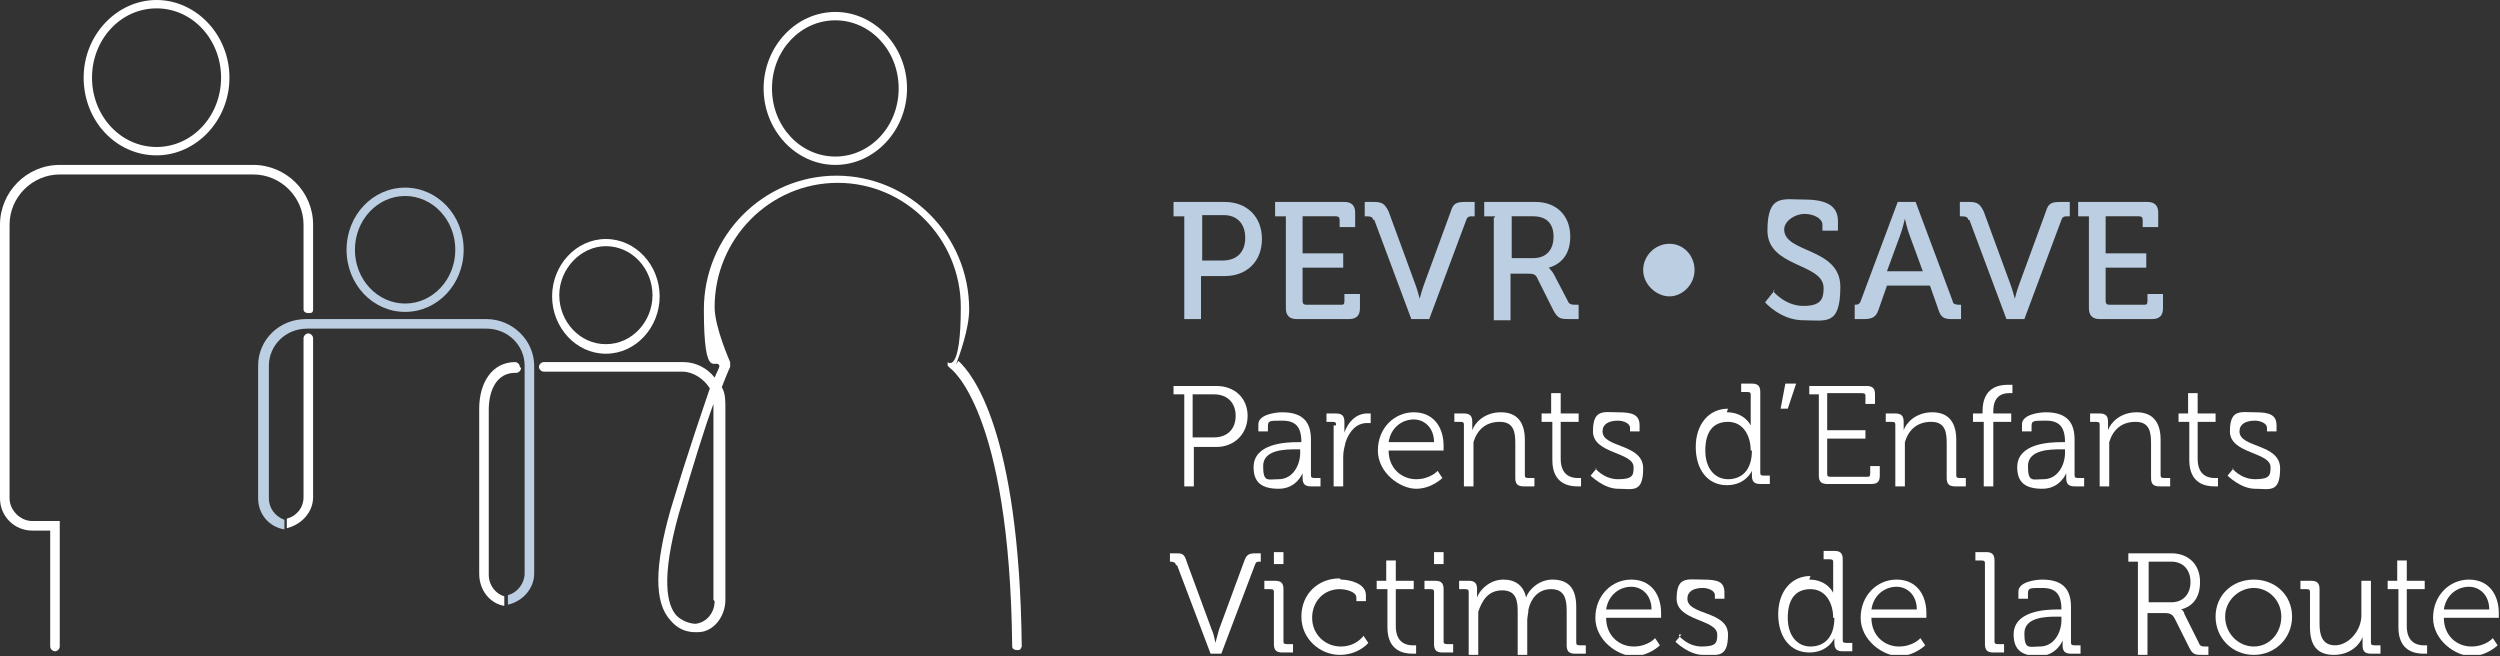 <?xml version="1.0" encoding="UTF-8"?>
<svg id="Layer_1" xmlns="http://www.w3.org/2000/svg" version="1.1" xmlns:xlink="http://www.w3.org/1999/xlink" viewBox="0 0 209.2 54.9">
  <rect x="0" y="0" width="209.2" height="54.9" fill="#333333" stroke="none"/>
  <!-- Generator: Adobe Illustrator 29.1.0, SVG Export Plug-In . SVG Version: 2.1.0 Build 142)  -->
  <defs>
    <style>
      .st0 {
        fill: #bbcee2;
      }

      .st1 {
        fill: #fff;
      }

      .st2 {
        fill: none;
      }

      .st3 {
        clip-path: url(#clippath-1);
      }

      .st4 {
        clip-path: url(#clippath);
      }
    </style>
    <clipPath id="clippath">
      <rect class="st2" y="0" width="209.2" height="54.8"/>
    </clipPath>
    <clipPath id="clippath-1">
      <rect class="st2" y="0" width="209.2" height="54.8"/>
    </clipPath>
  </defs>
  <g id="Layer_11" data-name="Layer_1">
    <g class="st4">
      <g>
        <path class="st0" d="M102.3,21.8c1.2,0,1.9-.7,1.9-1.9s-.7-1.9-1.8-1.9h-1.8v3.8h1.8,0ZM99.1,18.1h-.9v-1.2h4.3c1.8,0,3.1,1.2,3.1,3.1s-1.3,3.1-3.1,3.1h-2v3.6h-1.4v-8.6h0Z"/>
        <path class="st0" d="M107.6,18.1h-.9v-1.2h5.8c.6,0,.9.3.9.9v1.2h-1.3v-.6c0-.2-.1-.3-.3-.3h-2.8v3.1h3.4v1.2h-3.4v2.8c0,.2.1.3.3.3h2.9c.2,0,.3,0,.3-.3v-.6h1.3v1.2c0,.6-.3.9-.9.9h-4.4c-.6,0-.9-.3-.9-.9v-7.7h0Z"/>
        <path class="st0" d="M114.9,18.4c0-.2-.2-.3-.5-.3h-.2v-1.2h.8c.7,0,.9.2,1.2.8l2.2,6c.2.5.4,1.3.4,1.3h0s.2-.8.4-1.3l2.2-6c.2-.7.5-.8,1.2-.8h.8v1.2h-.2c-.2,0-.4,0-.5.3l-3.1,8.3h-1.5l-3.1-8.3h0Z"/>
        <path class="st0" d="M128.3,21.6c1.1,0,1.7-.7,1.7-1.8s-.6-1.7-1.7-1.7h-1.8v3.5h1.8ZM125.1,18.1h-.9v-1.2h4.3c1.7,0,2.9,1.1,2.9,2.9s-1.1,2.4-1.8,2.6h0s.2.2.4.5l1.2,2.3c.1.3.4.3.7.3h.2v1.2h-.7c-.8,0-1,0-1.4-.7l-1.3-2.6c-.2-.5-.4-.5-1-.5h-1.3v3.9h-1.4v-8.6h.1Z"/>
        <path class="st0" d="M137.5,22.6c0-1.2,1-2.2,2.2-2.2s2.1,1,2.1,2.2-1,2.2-2.1,2.2-2.2-1-2.2-2.2"/>
        <path class="st0" d="M148.4,24.4s1,1.2,2.5,1.2,1.7-.6,1.7-1.5c0-2.1-4.7-1.7-4.7-4.8s1.3-2.6,3.1-2.6,2.8.5,2.8,1.8v.8h-1.3v-.5c0-.5-.7-.9-1.5-.9s-1.7.6-1.7,1.3c0,2,4.7,1.5,4.7,4.8s-1.2,2.8-3.1,2.8-3.2-1.5-3.2-1.5l.8-1h-.1Z"/>
        <path class="st0" d="M160.9,22.7l-1.1-3c-.2-.5-.4-1.4-.4-1.4h0s-.2.9-.4,1.4l-1.1,3h3ZM155,25.5h.2c.2,0,.4,0,.5-.3l3.1-8.3h1.5l3.1,8.3c0,.2.2.3.5.3h.2v1.2h-.8c-.7,0-.9-.2-1.1-.8l-.7-2h-3.6l-.7,2c-.2.6-.5.8-1.2.8h-.8v-1.2h-.2Z"/>
        <path class="st0" d="M164.7,18.4c0-.2-.2-.3-.5-.3h-.2v-1.2h.8c.7,0,.9.2,1.2.8l2.2,6c.2.5.4,1.3.4,1.3h0s.2-.8.4-1.3l2.2-6c.2-.7.5-.8,1.2-.8h.8v1.2h-.2c-.2,0-.4,0-.5.3l-3.1,8.3h-1.5l-3.1-8.3h0Z"/>
        <path class="st0" d="M174.8,18.1h-.9v-1.2h5.8c.6,0,.9.3.9.9v1.2h-1.3v-.6c0-.2-.1-.3-.3-.3h-2.8v3.1h3.4v1.2h-3.4v2.8c0,.2.1.3.3.3h2.9c.2,0,.3,0,.3-.3v-.6h1.3v1.2c0,.6-.3.9-.9.9h-4.4c-.6,0-.9-.3-.9-.9v-7.7h0Z"/>
        <path class="st1" d="M101.6,36.6c1.1,0,1.8-.7,1.8-1.8s-.7-1.8-1.8-1.8h-1.8v3.6s1.8,0,1.8,0ZM99,33h-.8v-.7h3.6c1.5,0,2.6,1,2.6,2.5s-1.1,2.6-2.6,2.6h-1.9v3.3h-.8v-7.7h-.1Z"/>
        <path class="st1" d="M107,40.1c1.2,0,1.8-1.2,1.8-2.2v-.3h-.3c-.9,0-2.8,0-2.8,1.4s.4,1.1,1.3,1.1M108.6,37h.3c0-1.3-.5-1.8-1.6-1.8s-1.2,0-1.2.5v.4h-.8v-.6c0-.8,1.4-1,2-1,1.9,0,2.4,1,2.4,2.3v2.9c0,.2,0,.3.3.3h.5v.7h-.8c-.5,0-.7-.2-.7-.7s0-.4,0-.4h0s-.5,1.3-2,1.3-2.1-.6-2.1-1.8c0-2,2.7-2.1,3.7-2.1"/>
        <path class="st1" d="M111.8,35.6c0-.2,0-.3-.3-.3h-.5v-.7h.8c.5,0,.7.2.7.7v.9h0c.3-.9,1-1.6,1.9-1.6s.3,0,.3,0v.8h-.3c-.9,0-1.5.7-1.8,1.6-.1.4-.2.8-.2,1.2v2.5h-.8v-5.1h.2Z"/>
        <path class="st1" d="M120,37c0-1.2-.8-1.9-1.7-1.9s-1.9.6-2.1,1.9h3.8ZM118.3,34.5c1.7,0,2.5,1.3,2.5,2.8s0,.4,0,.4h-4.6c0,1.5,1.1,2.4,2.3,2.4s1.8-.7,1.8-.7l.4.6s-.9.9-2.2.9-3.2-1.3-3.2-3.2,1.4-3.2,3-3.2"/>
        <path class="st1" d="M122.5,35.6c0-.2,0-.3-.3-.3h-.5v-.7h.8c.5,0,.7.2.7.7v.7h0c.2-.6,1-1.5,2.4-1.5s2,.9,2,2.3v2.9c0,.2,0,.3.3.3h.5v.7h-.9c-.5,0-.7-.2-.7-.7v-2.9c0-.9-.1-1.8-1.3-1.8s-1.9.7-2.2,1.7v3.7h-.8v-5.1Z"/>
        <path class="st1" d="M129.8,35.3h-.8v-.7h.8v-1.7h.8v1.7h1.5v.7h-1.5v3.1c0,1.4.9,1.6,1.4,1.6s.3,0,.3,0v.7h-.3c-.7,0-2.1-.2-2.1-2.2v-3.2h0Z"/>
        <path class="st1" d="M133.5,39.2s.7.9,1.9.9,1.3-.3,1.3-1c0-1.3-3.4-1.1-3.4-3s.9-1.6,2.1-1.6,1.8.2,1.8,1.1v.5h-.8v-.3c0-.4-.6-.6-1-.6-.8,0-1.3.3-1.3.9,0,1.4,3.4,1,3.4,3.1s-.9,1.7-2.1,1.7-2.3-1.1-2.3-1.1l.5-.6h0Z"/>
        <path class="st1" d="M146.5,37.7c0-1.2-.6-2.4-1.9-2.4s-1.9.9-1.9,2.4.8,2.4,1.9,2.4,2-.7,2-2.4M144.5,34.5c1.5,0,2,1.1,2,1.1h0v-2.5c0-.2,0-.3-.3-.3h-.5v-.7h.9c.5,0,.7.2.7.7v6.7c0,.2,0,.3.3.3h.5v.7h-.8c-.5,0-.7-.2-.7-.7s0-.4,0-.4h0s-.5,1.2-2.1,1.2-2.6-1.3-2.6-3.2,1.1-3.2,2.7-3.2"/>
      </g>
    </g>
    <polygon class="st1" points="149.4 32.1 150.3 32.1 149.6 34.2 149 34.2 149.4 32.1"/>
    <g class="st3">
      <g>
        <path class="st1" d="M152.2,33h-.8v-.7h4.8c.5,0,.7.2.7.7v.8h-.8v-.6c0-.2,0-.3-.3-.3h-2.9v3.1h3.2v.7h-3.2v2.9c0,.2,0,.3.3.3h3c.2,0,.3,0,.3-.3v-.6h.8v.8c0,.5-.2.7-.7.7h-3.7c-.5,0-.7-.2-.7-.7v-7,.2Z"/>
        <path class="st1" d="M158.6,35.6c0-.2,0-.3-.3-.3h-.5v-.7h.8c.5,0,.7.2.7.7v.7h0c.2-.6,1-1.5,2.4-1.5s2,.9,2,2.3v2.9c0,.2,0,.3.3.3h.5v.7h-.9c-.5,0-.7-.2-.7-.7v-2.9c0-.9-.1-1.8-1.3-1.8s-1.9.7-2.2,1.7v3.7h-.8v-5.1Z"/>
        <path class="st1" d="M165.9,35.3h-.8v-.7h.8v-.2c0-2,1.4-2.2,2.1-2.2s.4,0,.4,0v.7h-.3c-.5,0-1.3.2-1.3,1.5v.2h1.5v.7h-1.5v5.4h-.8v-5.4h0Z"/>
        <path class="st1" d="M171,40.1c1.2,0,1.8-1.2,1.8-2.2v-.3h-.3c-.9,0-2.8,0-2.8,1.4s.4,1.1,1.3,1.1M172.5,37h.3c0-1.3-.5-1.8-1.6-1.8s-1.2,0-1.2.5v.4h-.8v-.6c0-.8,1.4-1,2-1,1.9,0,2.4,1,2.4,2.3v2.9c0,.2,0,.3.3.3h.5v.7h-.8c-.5,0-.7-.2-.7-.7s0-.4,0-.4h0s-.5,1.3-2,1.3-2.1-.6-2.1-1.8c0-2,2.7-2.1,3.7-2.1"/>
        <path class="st1" d="M175.7,35.6c0-.2,0-.3-.3-.3h-.5v-.7h.8c.5,0,.7.2.7.7v.7h0c.2-.6,1-1.5,2.4-1.5s2,.9,2,2.3v2.9c0,.2,0,.3.3.3h.5v.7h-.9c-.5,0-.7-.2-.7-.7v-2.9c0-.9-.1-1.8-1.3-1.8s-1.9.7-2.2,1.7v3.7h-.8v-5.1Z"/>
        <path class="st1" d="M183.1,35.3h-.8v-.7h.8v-1.7h.8v1.7h1.5v.7h-1.5v3.1c0,1.4.9,1.6,1.4,1.6s.3,0,.3,0v.7h-.3c-.7,0-2.1-.2-2.1-2.2v-3.2h0Z"/>
        <path class="st1" d="M186.8,39.2s.7.9,1.9.9,1.3-.3,1.3-1c0-1.3-3.4-1.1-3.4-3s.9-1.6,2.1-1.6,1.8.2,1.8,1.1v.5h-.8v-.3c0-.4-.6-.6-1-.6-.8,0-1.3.3-1.3.9,0,1.4,3.4,1,3.4,3.1s-.9,1.7-2.1,1.7-2.3-1.1-2.3-1.1l.5-.6h0Z"/>
        <path class="st1" d="M98.4,47.3c0-.2-.2-.3-.4-.3h-.1v-.7h.4c.6,0,.8,0,1,.7l2.1,5.7c.2.4.3,1.1.3,1.1h0s.2-.7.3-1.1l2.1-5.7c.2-.6.4-.7,1-.7h.4v.7h-.1c-.2,0-.3,0-.4.3l-2.8,7.4h-.9l-2.8-7.4h-.1Z"/>
        <path class="st1" d="M106.6,46.2h.8v1h-.8v-1ZM106.6,49.6c0-.2,0-.3-.3-.3h-.5v-.7h.9c.5,0,.7.2.7.7v4.3c0,.2,0,.3.3.3h.5v.7h-.9c-.5,0-.7-.2-.7-.7v-4.3Z"/>
        <path class="st1" d="M112.2,48.5c.7,0,2.1.3,2.1,1.3v.5h-.8v-.3c0-.5-.9-.7-1.4-.7-1.3,0-2.3,1-2.3,2.4s1.1,2.4,2.4,2.4,1.9-.9,1.9-.9l.4.6s-.8,1-2.4,1-3.2-1.3-3.2-3.2,1.4-3.2,3.2-3.2"/>
        <path class="st1" d="M116,49.3h-.8v-.7h.8v-1.7h.8v1.7h1.5v.7h-1.5v3.1c0,1.4.9,1.6,1.4,1.6s.3,0,.3,0v.7h-.3c-.7,0-2.1-.2-2.1-2.2v-3.2h0Z"/>
        <path class="st1" d="M120,46.2h.8v1h-.8v-1ZM120,49.6c0-.2,0-.3-.3-.3h-.5v-.7h.9c.5,0,.7.2.7.7v4.3c0,.2,0,.3.3.3h.5v.7h-.9c-.5,0-.7-.2-.7-.7v-4.3Z"/>
        <path class="st1" d="M122.9,49.6c0-.2,0-.3-.3-.3h-.5v-.7h.8c.5,0,.7.2.7.7v.7h0c.3-.8,1.2-1.5,2.2-1.5s1.7.5,1.9,1.5h0c.3-.8,1.2-1.5,2.2-1.5,1.5,0,2,.9,2,2.3v2.9c0,.2,0,.3.3.3h.5v.7h-.9c-.5,0-.7-.2-.7-.7v-2.9c0-1-.2-1.8-1.3-1.8s-1.7.8-1.9,1.7c0,.3-.1.6-.1.9v2.9h-.8v-3.6c0-.9-.1-1.8-1.3-1.8s-1.7.9-2,1.8v3.7h-.8v-5.3Z"/>
        <path class="st1" d="M138.2,51c0-1.2-.8-1.9-1.7-1.9s-1.9.6-2.1,1.9h3.8ZM136.5,48.5c1.7,0,2.5,1.3,2.5,2.8s0,.4,0,.4h-4.6c0,1.5,1.1,2.4,2.3,2.4s1.8-.7,1.8-.7l.4.6s-.9.9-2.2.9-3.2-1.3-3.2-3.2,1.4-3.2,3-3.2"/>
        <path class="st1" d="M140.5,53.2s.7.9,1.9.9,1.3-.3,1.3-1c0-1.3-3.4-1.1-3.4-3s.9-1.6,2.2-1.6,1.8.2,1.8,1.1v.5h-.8v-.3c0-.4-.6-.6-1-.6-.8,0-1.3.3-1.3.9,0,1.4,3.4,1,3.4,3s-.9,1.7-2.1,1.7-2.3-1.1-2.3-1.1l.5-.6h-.2Z"/>
        <path class="st1" d="M153.4,51.7c0-1.2-.6-2.4-1.9-2.4s-1.9.9-1.9,2.4.8,2.4,1.9,2.4,2-.7,2-2.4M151.4,48.5c1.5,0,2,1.1,2,1.1h0v-2.5c0-.2,0-.3-.3-.3h-.5v-.7h.9c.5,0,.7.2.7.7v6.7c0,.2,0,.3.3.3h.5v.7h-.8c-.5,0-.7-.2-.7-.7s0-.4,0-.4h0s-.5,1.2-2.1,1.2-2.6-1.3-2.6-3.2,1.1-3.2,2.7-3.2"/>
        <path class="st1" d="M160.4,51c0-1.2-.8-1.9-1.7-1.9s-1.9.6-2.1,1.9h3.8ZM158.7,48.5c1.7,0,2.5,1.3,2.5,2.8s0,.4,0,.4h-4.6c0,1.5,1.1,2.4,2.3,2.4s1.8-.7,1.8-.7l.4.6s-.9.9-2.2.9-3.2-1.3-3.2-3.2,1.4-3.2,3-3.2"/>
        <path class="st1" d="M166.1,47.2c0-.2,0-.3-.3-.3h-.5v-.7h.9c.5,0,.7.2.7.7v6.7c0,.2,0,.3.3.3h.5v.7h-.9c-.5,0-.7-.2-.7-.7v-6.7Z"/>
        <path class="st1" d="M170.7,54.1c1.2,0,1.8-1.2,1.8-2.2v-.3h-.3c-.9,0-2.8,0-2.8,1.4s.4,1.1,1.3,1.1M172.2,51h.3c0-1.3-.5-1.8-1.6-1.8s-1.2,0-1.2.5v.4h-.8v-.6c0-.8,1.4-1,2-1,1.9,0,2.4,1,2.4,2.3v2.9c0,.2,0,.3.3.3h.5v.7h-.8c-.5,0-.7-.2-.7-.7s0-.4,0-.4h0s-.5,1.3-2,1.3-2.1-.6-2.1-1.8c0-2,2.7-2.1,3.7-2.1"/>
        <path class="st1" d="M181.7,50.4c1,0,1.6-.7,1.6-1.7s-.6-1.7-1.6-1.7h-1.9v3.4s1.9,0,1.9,0ZM178.9,47h-.8v-.7h3.6c1.4,0,2.4.9,2.4,2.4s-.8,2.1-1.6,2.3h0s.2,0,.3.4l1.2,2.4c.1.3.3.3.6.3h.2v.7h-.4c-.7,0-.9,0-1.2-.6l-1.2-2.4c-.2-.4-.4-.5-.9-.5h-1.4v3.6h-.8v-7.9Z"/>
        <path class="st1" d="M188.6,54.1c1.3,0,2.3-1.1,2.3-2.5s-1.1-2.4-2.3-2.4-2.4,1-2.4,2.4,1.1,2.5,2.4,2.5M188.6,48.5c1.8,0,3.2,1.3,3.2,3.1s-1.4,3.2-3.2,3.2-3.2-1.4-3.2-3.2,1.4-3.1,3.2-3.1"/>
        <path class="st1" d="M193.3,49.6c0-.2,0-.3-.3-.3h-.5v-.7h.9c.5,0,.7.2.7.7v2.9c0,.9.2,1.8,1.3,1.8s2.2-1.2,2.2-2.5v-2.9h.8v5.1c0,.2,0,.3.3.3h.5v.7h-.8c-.5,0-.7-.2-.7-.7v-.7h0c-.2.6-1,1.5-2.4,1.5s-2-.8-2-2.3c0,0,0-2.9,0-2.9Z"/>
        <path class="st1" d="M200.6,49.3h-.8v-.7h.8v-1.7h.8v1.7h1.5v.7h-1.5v3.1c0,1.4.9,1.6,1.4,1.6s.3,0,.3,0v.7h-.3c-.7,0-2.1-.2-2.1-2.2v-3.2h0Z"/>
        <path class="st1" d="M208.3,51c0-1.2-.8-1.9-1.7-1.9s-1.9.6-2.1,1.9h3.8ZM206.6,48.5c1.7,0,2.5,1.3,2.5,2.8s0,.4,0,.4h-4.6c0,1.5,1.1,2.4,2.3,2.4s1.8-.7,1.8-.7l.4.6s-.9.9-2.2.9-3.2-1.3-3.2-3.2,1.4-3.2,3-3.2"/>
        <path class="st0" d="M40.6,26.7h-15c-2.2,0-4,1.7-4,3.9v11.1c0,1.3.9,2.4,2.2,2.6v-.8c-.8-.3-1.3-1-1.3-1.8v-11.1c0-1.7,1.4-3.1,3.2-3.1h15c1.8,0,3.2,1.4,3.2,3.1v17.4c0,.8-.6,1.6-1.4,1.8v.8c1.3-.3,2.2-1.4,2.2-2.6v-17.4c0-2.1-1.8-3.9-4-3.9"/>
        <path class="st1" d="M26.2,26v-7.2c0-2.8-2.3-5-5-5H5c-2.8,0-5,2.3-5,5v22.9c0,1.5,1.2,2.7,2.7,2.7h1.5v9.7h0c0,.2.2.4.4.4s.4-.2.4-.4h0v-10.5h-2.3c-1,0-1.9-.9-1.9-1.9v-22.9c0-2.3,1.9-4.2,4.2-4.2h16.2c2.3,0,4.2,1.9,4.2,4.2v7.1h0c0,.2.2.3.4.3s.4,0,.4-.3h0Z"/>
        <path class="st1" d="M26.2,41.7v-13.4c0-.2-.2-.4-.4-.4s-.4.2-.4.4,0,0,0,0v13.3c0,.9-.6,1.6-1.4,1.8v.8c1.2-.3,2.2-1.3,2.2-2.6"/>
        <path class="st1" d="M43.5,30.7c0-.2-.2-.4-.4-.4h0c-1.9,0-3,1.7-3,3.9v13.8c0,1.4.9,2.5,2.1,2.7v-.8c-.7-.2-1.3-.9-1.3-1.8v-13.8c0-1.7.7-3.1,2.2-3.1h.3-.2c.2,0,.4-.2.4-.4"/>
        <path class="st1" d="M59.8,50.3c0,1-.7,1.8-1.6,1.9,0,0-.9,0-1.6-.7-.8-.9-1.3-3.1.2-8.5,1.3-4.4,2.2-7.3,2.9-9.2v16.4h0ZM80,30.5c.3-.8,1.1-3,1.1-4.6,0-6.2-5-11.2-11.1-11.2s-11.1,5-11.1,11.2,1,4,1.3,4.7c0,.2-.2.5-.4,1-.6-.8-1.6-1.3-2.6-1.3h-11.7c-.2,0-.4.2-.4.4s.2.4.4.4,0,0,0,0h11.6c.9,0,1.8.6,2.3,1.4-.6,1.8-1.7,4.9-3.3,10.2-1.3,4.6-1.4,7.7,0,9.2.9,1.1,2,1,2.3,1,1.3,0,2.3-1.3,2.3-2.7v-16.1c0-.6,0-1.2-.3-1.7.5-1.3.7-1.7.7-1.7v-.4s-1.3-2.9-1.3-4.6c0-5.7,4.6-10.4,10.3-10.4s10.3,4.7,10.3,10.4-1.1,4.6-1.1,4.6v.3c0,0,.2.2.2.2,0,0,5,3.4,5.2,23.3h0c0,.2.2.3.4.3s.3,0,.4-.3h0c-.2-18.2-4.2-22.9-5.3-23.9"/>
        <path class="st1" d="M13.1.7c-3,0-5.4,2.6-5.4,5.8s2.4,5.8,5.4,5.8,5.4-2.6,5.4-5.8S16.1.7,13.1.7M13.1,13c-3.4,0-6.1-2.9-6.1-6.5S9.8,0,13.1,0s6.1,2.9,6.1,6.5-2.8,6.5-6.1,6.5"/>
        <path class="st1" d="M50.7,20.6c-2.1,0-3.9,1.9-3.9,4.1s1.7,4.1,3.9,4.1,3.9-1.9,3.9-4.1-1.7-4.1-3.9-4.1M50.7,29.6c-2.5,0-4.5-2.2-4.5-4.8s2-4.8,4.5-4.8,4.5,2.2,4.5,4.8-2,4.8-4.5,4.8"/>
        <path class="st1" d="M69.9,1.7c-2.9,0-5.3,2.5-5.3,5.7s2.4,5.7,5.3,5.7,5.3-2.5,5.3-5.7-2.4-5.7-5.3-5.7M69.9,13.8c-3.3,0-6-2.9-6-6.4s2.7-6.4,6-6.4,6,2.9,6,6.4-2.7,6.4-6,6.4"/>
        <path class="st0" d="M33.9,16.4c-2.3,0-4.2,2-4.2,4.5s1.9,4.5,4.2,4.5,4.2-2,4.2-4.5-1.9-4.5-4.2-4.5M33.9,26.1c-2.7,0-4.9-2.3-4.9-5.2s2.2-5.2,4.9-5.2,4.9,2.3,4.9,5.2-2.2,5.2-4.9,5.2"/>
      </g>
    </g>
  </g>
</svg>